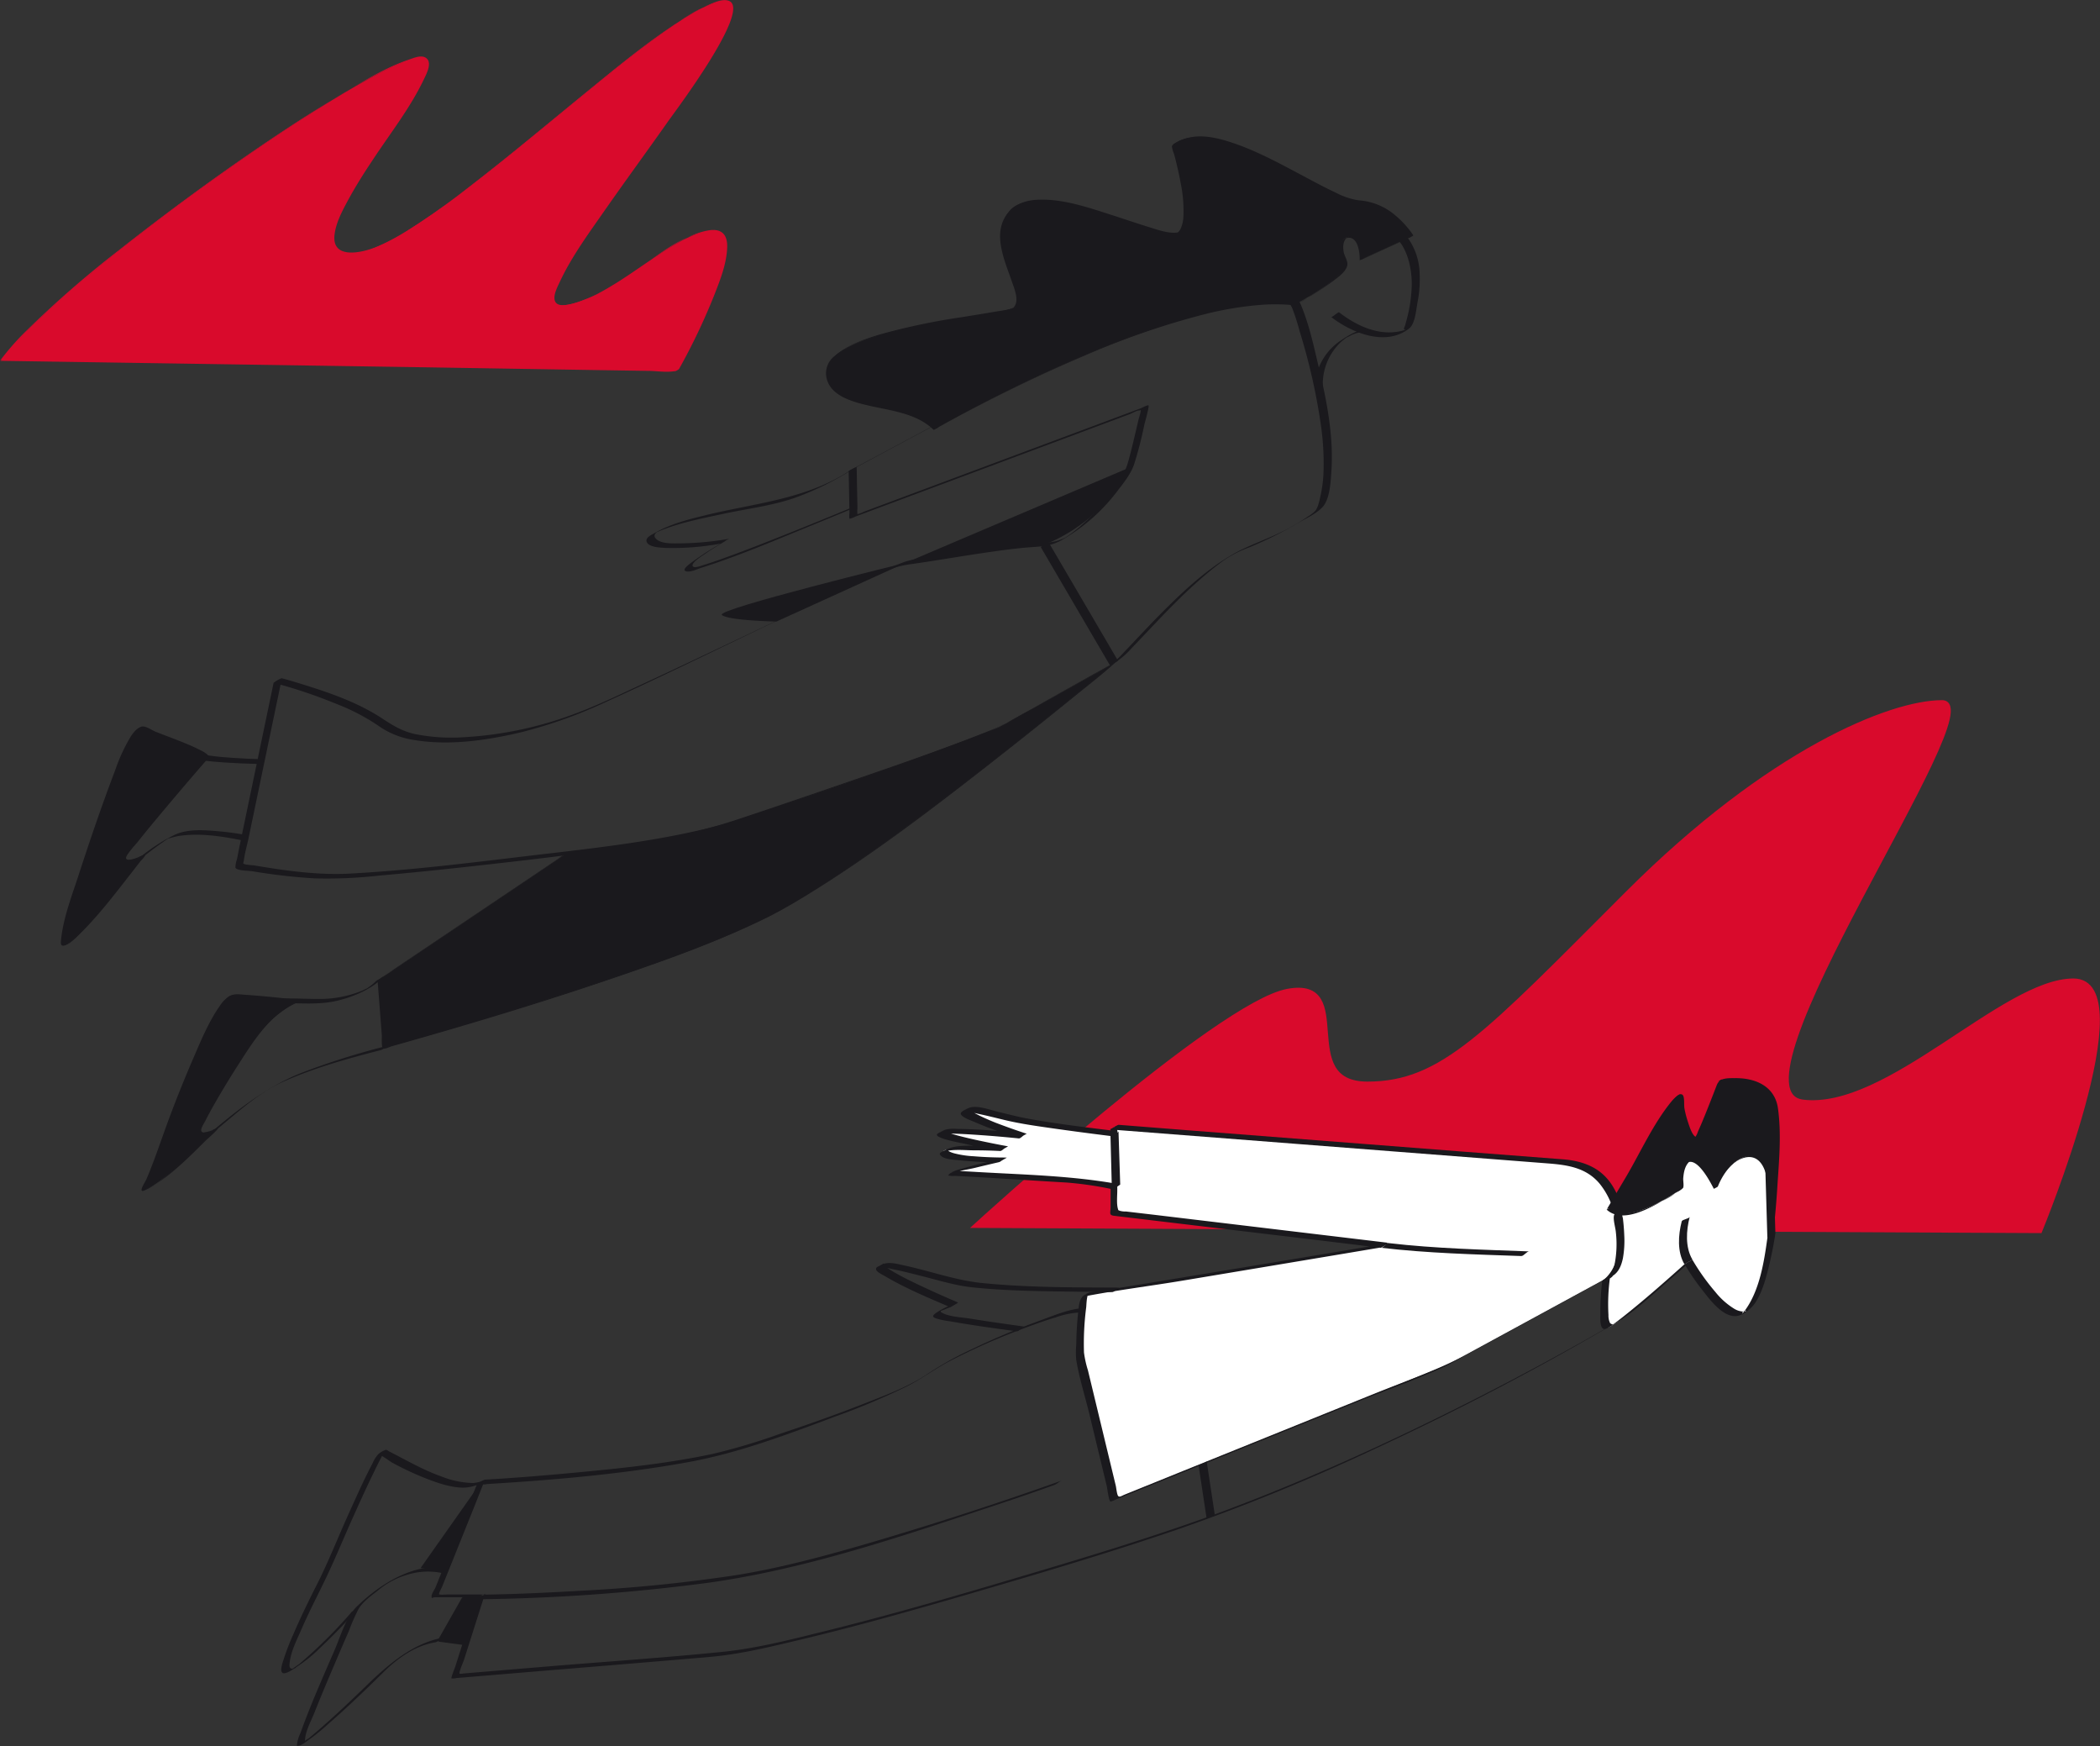 <svg id="Livello_1" data-name="Livello 1" xmlns="http://www.w3.org/2000/svg" width="631.31" height="524.74" viewBox="0 0 631.31 524.74">
  <rect x="0" y="0" width="631.31" height="524.74" fill="#333333" stroke="none"/>
  <defs>
    <style>
      .cls-1, .cls-4 {
        fill: #d90a2c;
      }

      .cls-1 {
        stroke: #d90a2c;
        stroke-miterlimit: 10;
        stroke-width: 1.39px;
      }

      .cls-2 {
        fill: #fff;
      }

      .cls-3 {
        fill: #1a191d;
      }
    </style>
  </defs>
  <title>finanziamenti-eu-bg</title>
  <path class="cls-1" d="M344.15,554.15L664,555.7s31-75.13,10.07-75.13-55.77,39.5-81.33,36.41,57.32-120.06,41.83-120.06-51.9,14.72-94.5,57.32-55.77,57.32-78.23,57.32-3.1-31.76-24-27.88S344.15,554.15,344.15,554.15Z" transform="translate(-50.75 -185.8)"/>
  <g>
    <path class="cls-2" d="M537.85,554.24s-0.76-17.94-16.77-19.18L385.62,524.55v25.83L467,560.1s-88.1,14.76-89.77,14.76-1.85,18.5-1.85,18.5l10.4,43,100.41-40.54,47.4-25.78S540.9,564.72,537.85,554.24Z" transform="translate(-50.75 -185.8)"/>
    <path class="cls-3" d="M539.06,553.55a23.93,23.93,0,0,0-3.59-11.41c-3.46-5.49-8.84-7.45-15-7.93L491.73,532l-83.91-6.51L387,523.85a10.15,10.15,0,0,0-2.38,1.39v23.33c0,1.75-.6,2.43,1.08,2.63l7.11,0.85,56.66,6.77,16.41,2,2.4-1.39q-36.61,6.13-73.23,12.15c-4.78.78-9.57,1.57-14.36,2.3a15.17,15.17,0,0,0-2.35.34c-2.41.79-3,2.11-3.29,4.43A102.56,102.56,0,0,0,374.3,590a23.59,23.59,0,0,0,0,4.53c0.92,5.53,2.67,11,4,16.49l5.19,21.49c0.14,0.58.55,4.28,1.1,4.57a4.06,4.06,0,0,0,1.32-.5L416,624.41l43.94-17.74c8.27-3.34,16.79-6.33,24.9-10.05,2.56-1.17,5-2.69,7.47-4l20.39-11.09,17.17-9.34c2.66-1.44,5.35-2.64,7.19-5.14,2.91-4,3.26-8.82,2-13.47,0.06,0.21-2.47,1.14-2.41,1.39,1.47,5.47.59,12.2-4.25,15.83l2.36-1.37-43,23.38c-8.76,4.76-18.48,8.08-27.83,11.85l-57.36,23.16L388.83,635c-0.73.3-1.48,0.87-1.9,0.44s-0.59-2.45-.75-3.12l-1.38-5.72-7-29a31.08,31.08,0,0,1-1.18-5.33,85,85,0,0,1,.67-13.58c0.09-.82.1-3.87,0.95-4.39L376,575.57c10.21-2,20.67-3.27,30.94-5q24-4,47.9-8l11-1.85c0.72-.12,1.72-1.47,2.41-1.39l-42.39-5.07-28-3.35-8.55-1a6.42,6.42,0,0,1-2-.24c-0.46-.3-0.3.09-0.5-0.62-0.43-1.55-.18-3.86-0.18-5.46V523.85c0,0.46-1.43.93-2.23,1.39l56,4.34,75.51,5.86c5.93,0.46,11.61,1.2,15.71,6.08a23.07,23.07,0,0,1,5.06,13.42C536.62,554.53,539.08,554,539.06,553.55Z" transform="translate(-50.75 -185.8)"/>
  </g>
  <g>
    <path class="cls-4" d="M51.35,293.89L254.29,297s23.24-41.83,10.84-41.83-31.76,22.46-46.47,22.46,66.61-91.4,49.57-91.4-89.85,75.91-112.31,75.91,34.86-58.87,20.91-58.87S69.17,269.11,51.35,293.89Z" transform="translate(-50.75 -185.8)"/>
    <path class="cls-4" d="M50.75,294.24L71,294.55l48.54,0.74L178,296.18,228.71,297l16.72,0.26c2.5,0,5.41.5,7.9,0.12a2.28,2.28,0,0,1,.36,0,3.54,3.54,0,0,0,1.2-.69,188.79,188.79,0,0,0,10.59-22.22c1.77-4.5,3.72-9.43,3.88-14.33,0.13-4-1.81-5.78-5.78-5.07-5,.9-9.78,4-14,6.75-7.57,4.87-14.78,11-23.32,14.11-1.64.6-7.71,3.1-8.69,0.28-0.58-1.68.75-4.13,1.42-5.59,3.52-7.58,8.63-14.52,13.39-21.35,6.38-9.15,13-18.16,19.41-27.27,2.06-2.92,24.89-33.19,18.14-35.92-2-.83-5.05.68-6.85,1.52a70.71,70.71,0,0,0-8.51,4.89c-9.77,6.36-18.8,13.86-27.82,21.22-10.78,8.8-21.45,17.75-32.43,26.3-9.4,7.31-19.3,15.46-30.41,20-4.21,1.73-13.4,3.91-12.6-3.56,0.38-3.56,2.21-7,3.87-10.11,2.35-4.38,5-8.56,7.78-12.71,5.16-7.83,11.17-15.46,15.22-24,0.69-1.44,2.38-4.57,1-6.1s-4-.31-5.4.15c-7.3,2.46-14.11,6.73-20.69,10.65-10.94,6.52-21.56,13.61-32,20.9Q103.44,247.62,86.48,261a313.62,313.62,0,0,0-27.82,24.22,77.38,77.38,0,0,0-7.91,9c0.25-.34,1-0.35,1.2-0.69,5.61-7.74,13.12-14.24,20.3-20.47,10.29-8.93,21-17.33,32-25.46C115.58,239.18,127.15,231,139,223.3c9.61-6.29,19.41-12.73,29.92-17.42,2.36-1.05,10.61-4.85,9.4.94-0.66,3.16-2.65,6.17-4.3,8.88-2.44,4-5.1,7.93-7.73,11.83-5.32,7.91-11.34,15.94-14.87,24.86-0.9,2.27-2.14,5.53-.91,7.91s4.38,2.36,6.62,2c7.43-1.09,14.64-6.13,20.76-10.19,10.54-7,20.43-15,30.24-22.93,10.39-8.44,20.63-17.07,31.15-25.35,4.44-3.49,8.92-6.93,13.57-10.15,3.64-2.52,7.44-5.16,11.69-6.55,1.39-.46,3.94-1.27,5,0.18s0.12,3.74-.38,5.12c-2.64,7.26-7.47,13.91-11.76,20.26C245.81,230,232.7,246.25,221.82,264a60,60,0,0,0-4.61,8.58c-0.49,1.2-1.56,3.54-.64,4.79a2,2,0,0,0,1.74.63c3.3,0.11,6.77-1.27,9.7-2.63a109,109,0,0,0,15.08-9.1c6-4.12,13-10.14,20.6-10.7,3.92-.29,4.72,2.84,4.41,6.18-0.45,5-2.39,9.89-4.25,14.48-2,5-4.3,9.82-6.72,14.6-1.11,2.2-2.24,4.38-3.44,6.54l1.2-.69-20.22-.31-48.54-.74-58.45-.89-50.75-.77-16.72-.26c-2.5,0-5.41-.5-7.9-0.12a2.28,2.28,0,0,1-.36,0C51.55,293.54,51.14,294.25,50.75,294.24Z" transform="translate(-50.75 -185.8)"/>
  </g>
  <g>
    <path class="cls-3" d="M460,263.76l15-6.86s-6.86-10.55-16.09-10.55-43-26.91-55.4-17.15c0,0,8.18,26.91-.26,26.91s-41.15-16.62-49.07-6.86,7.65,26.64.79,29.28-55.4,6.07-55.4,18.73,23.48,8.44,32.45,17.41c0,0,72.28-41.68,108.16-37.46,0,0,16.62-8.71,14.77-12.4s-1.58-7.91,1.85-7.91S460,263.76,460,263.76Z" transform="translate(-50.75 -185.8)"/>
    <path class="cls-3" d="M459.45,264.11l15-6.86c0.12-.06,1.2-0.7,1.2-0.69a28.76,28.76,0,0,0-5.2-5.83A18.88,18.88,0,0,0,459.15,246a21.82,21.82,0,0,1-6.89-2.33c-3.36-1.56-6.62-3.33-9.89-5.07-7.26-3.86-14.6-7.89-22.49-10.33-5.29-1.63-10.92-2.49-15.83.57a1.83,1.83,0,0,0-1,.9,8.12,8.12,0,0,0,.65,2.33c0.78,2.91,1.46,5.85,2,8.82a40.35,40.35,0,0,1,.81,10,9.72,9.72,0,0,1-.84,3.66,4.18,4.18,0,0,1-.78,1.11c-0.5.49,0.59-.09-0.12,0a5.37,5.37,0,0,1-1.07.09c-2.58,0-5.27-1-7.7-1.75-3.69-1.13-7.35-2.4-11-3.57-7.31-2.34-15.49-5.21-23.28-4.53-6.45.56-10.76,5.21-10.29,11.88,0.32,4.43,2.12,8.58,3.55,12.73,0.76,2.21,2.56,6.36,0,8.1l1.12-.65c-1.79,1-4.19,1.16-6.17,1.51-3.35.59-6.72,1.11-10.08,1.66a197.9,197.9,0,0,0-24.17,5.07c-4.81,1.42-10.2,3.24-14.06,6.63a6.51,6.51,0,0,0-2.48,6.11c0.53,3.47,3.28,5.53,6.32,6.81,8.35,3.5,19.16,2.65,26,9.26a4.8,4.8,0,0,0,.61-0.34l0.77-.43,2.85-1.58q4.93-2.71,9.93-5.28c10.19-5.27,20.55-10.2,31.11-14.67a237.5,237.5,0,0,1,36.32-12.51A101.29,101.29,0,0,1,430,277.41a56.16,56.16,0,0,1,7.52-.05c1.57,0.1,2.08.27,3.38-.44a82.27,82.27,0,0,0,10.69-6.72c1.41-1.09,3.93-2.82,4.2-4.77,0.18-1.28-.88-2.64-1.1-3.92-0.29-1.69-.19-3.53,1.32-4.59l-1.2.69c4-1.81,4.78,3.75,4.69,6.49,0-.24,1.2-0.44,1.2-0.69,0.11-3.44-1.27-8.82-5.6-6-2.47,1.63-1.84,4.66-.92,7.07,0.8,2.1-.3,3.32-1.89,4.79a45.06,45.06,0,0,1-7.15,5.15c-1.15.71-2.63,1.95-4,2.31a10.09,10.09,0,0,1-2.84-.11,72.29,72.29,0,0,0-17.12,1.4c-13.49,2.5-26.57,7.17-39.24,12.35-11.4,4.66-22.56,9.91-33.52,15.52-5.47,2.81-10.92,5.68-16.25,8.75l0.61-.34c-4.21-4.06-10.37-5.26-15.89-6.49-4.75-1.06-11-1.83-14.52-5.58a6.78,6.78,0,0,1,.08-9.71c3.36-3.29,8.64-4.68,13-5.93,10.43-3,21.2-4.4,31.87-6.21,2.65-.45,5.69-0.68,8.08-2,3.41-1.9,1.76-5.81.71-8.81-1.85-5.29-4.68-11.34-3.09-17,0.59-2.12,1.9-4.43,4-5.25a17.09,17.09,0,0,1,7-.72c11.65,0.71,22.51,6,33.64,9,2.68,0.72,5.45,1.56,7.85-.22,3.08-2.28,2.28-7.86,1.91-11.12a89.77,89.77,0,0,0-2.8-13.65c-0.35-1.27-.87-1.64.49-2.27a13.37,13.37,0,0,1,6.58-.79c5.57,0.47,11,2.71,16,5,5.61,2.56,11,5.53,16.48,8.41,4,2.08,8.17,4.66,12.59,5.6,2.61,0.55,5.06.45,7.56,1.64a24.52,24.52,0,0,1,7.31,5.64,27.24,27.24,0,0,1,2.78,3.47l1.2-.69-15,6.86C460.23,263.6,459.86,263.92,459.45,264.11Z" transform="translate(-50.75 -185.8)"/>
  </g>
  <path class="cls-3" d="M467.81,255.48c5.64,2.52,7.37,10.29,7.35,15.75a43.64,43.64,0,0,1-1.6,10.9q-0.22.84-.47,1.68-1,1.88,1.65.47a2.32,2.32,0,0,1-.65.31,11.76,11.76,0,0,1-2.14.69c-6.74,1.58-13.38-1.57-18.61-5.6-0.29-.23-2.14,1.59-2.41,1.39,6.14,4.74,16.35,9,23.44,3.46,1.79-1.4,2.08-5.48,2.49-7.69a36.53,36.53,0,0,0,.66-9A19.11,19.11,0,0,0,474,257.34a10.49,10.49,0,0,0-3.74-3.24c-0.51-.23-1.93,1.6-2.41,1.39h0Z" transform="translate(-50.75 -185.8)"/>
  <path class="cls-3" d="M435.63,273.69c1.24,1.52,2.86,3,3.63,4.81a66.11,66.11,0,0,1,2.21,6.91A183.47,183.47,0,0,1,447.76,313a80.14,80.14,0,0,1,.86,15,38.85,38.85,0,0,1-.82,6.46c-0.32,1.44-.7,3.7-1.66,4.88A10.53,10.53,0,0,1,444,341a62.91,62.91,0,0,1-7.66,4.5c-4.92,2.47-10.19,4.15-15,6.9-8.62,5-15.86,12-22.77,19-3.26,3.34-6.43,6.77-9.66,10.14-1,1.06-2,2.14-3.1,3.12-0.09.08-1,.88-1,0.87s3-1.69,1.14-.66c-6.43,3.51-12.82,7.12-19.21,10.69-5.57,3.11-11.06,6.61-16.8,9.39-0.12.06,0,0-.42,0.16s-1.21.45-1.81,0.68l-7.39,2.76q-12.45,4.63-24.94,9.12c-17.3,6.21-34.78,13-52.69,17.26s-36.26,6.09-54.37,8.25c-17.4,2.08-34.9,4.23-52.4,5.17-9.57.51-19.23-.85-28.64-2.44-0.47-.08-3.09-0.18-3.39-0.6a2.78,2.78,0,0,1,.17-0.85c0.24-2.17.91-4.38,1.36-6.52l9.35-44.83,0.72-3.47-2.41,1.39a149.66,149.66,0,0,1,18.58,6.23,63.5,63.5,0,0,1,12.73,6.58,24.76,24.76,0,0,0,10.5,4.3c10.54,1.83,21.77.25,32.09-2.16a141.89,141.89,0,0,0,26.24-9.36c28.07-12.71,55.45-27,83.76-39.18a28.2,28.2,0,0,1,7.93-2.13c8-1.14,16-2.57,24.06-3.7,3.89-.55,7.8-1.08,11.72-1.35,3.33-.23,6.06-0.41,9.08-2.05A55.85,55.85,0,0,0,386.95,333c1.79-2.31,3.74-4.8,4.72-7.59a114.17,114.17,0,0,0,3.1-12c0.12-.5,1.57-5.59,1.24-5.77s-2,.76-2.35.88l-31.38,11.72-39.82,14.87-12,4.48a7.94,7.94,0,0,1-1.94.73,5.55,5.55,0,0,1,0-1.61l-0.1-5.26-0.14-7.37-2.36,1.37,41.79-22.4,6-3.19c0.74-.39,1.74-1,2.32-1.35l-41.79,22.4-6,3.19c-0.28.15-2.37,1.11-2.36,1.37l0.15,7.87,0.09,4.6a6.12,6.12,0,0,0,0,1.78,8.26,8.26,0,0,0,1.94-.73l4.57-1.71L348,326.09l36.91-13.78,5.51-2.06c0.65-.24,2.21-1.18,2.92-1.09a1.61,1.61,0,0,1,.32-0.1c0.2,0.18-.56,2.48-0.63,2.82-1,4.19-1.92,8.39-3.08,12.53-1.86,6.67-6.84,12.25-11.67,17a51.81,51.81,0,0,1-5,4.37c-0.45.35-.91,0.69-1.38,1l-0.88.59q0.85-.45.27-0.15a14.37,14.37,0,0,1-3.26,1.26c-2.94.69-6.25,0.45-9.26,0.78-8.57.95-17.08,2.4-25.6,3.75-3.51.56-7.51,0.54-10.85,1.79-11.25,4.23-22.08,10-32.93,15.1-15.46,7.32-30.88,14.72-46.4,21.91-6.24,2.89-12.49,5.9-18.94,8.32a112.5,112.5,0,0,1-33.84,7.23,55.71,55.71,0,0,1-14.69-.94c-3.79-.84-6.57-2.51-9.75-4.61-7.53-5-16.45-8-25-10.63-1.78-.55-3.56-1.08-5.36-1.55a9.3,9.3,0,0,0-2.41,1.39l-8,38.34-2.25,10.8L122,444a8.29,8.29,0,0,0-.47,2.25c0.09,0.64-.25.2,0.2,0.56,0.88,0.7,3.75.66,4.83,0.83a176,176,0,0,0,18.84,2.15,139.83,139.83,0,0,0,19.35-.84c9.57-.83,19.14-1.83,28.69-2.89,20-2.23,40.15-4.52,60-8.26,17-3.21,33.47-9.47,49.75-15.21,14.59-5.15,29.29-10.21,43.66-15.95,3.41-1.36,6.6-3.56,9.8-5.35q11.44-6.39,22.9-12.77c2-1.14,4.11-2.24,6.13-3.41a23.91,23.91,0,0,0,5.24-4.48c7.08-7.37,13.93-15,21.7-21.63,2-1.74,4.13-3.42,6.33-5a34.36,34.36,0,0,1,7.3-3.67,114.8,114.8,0,0,0,14.9-7.44c2.28-1.34,5.52-2.79,7.3-4.82,2.11-2.42,2.35-7.6,2.55-10.64,0.69-10.28-1.3-20.76-3.67-30.72-1.54-6.48-3-13.49-5.65-19.65-0.77-1.8-2.4-3.28-3.63-4.81-0.1-.13-2.33,1.49-2.41,1.39h0Z" transform="translate(-50.75 -185.8)"/>
  <path class="cls-3" d="M305.88,327.47c-13,8.41-28.4,9.59-43.06,13.18-5.28,1.29-10.58,2.63-15.31,5.38-0.8.46-2.65,1.26-2.4,2.44,0.39,1.87,4.42,1.92,5.75,2a78.18,78.18,0,0,0,16.72-1.33l1.52-.89A88.36,88.36,0,0,0,258.44,355c-0.72.56-3.16,2.33-1.09,2.56,1.19,0.13,2.79-.62,3.9-1,11.69-3.7,23.06-8.6,34.4-13.22q5.21-2.13,10.4-4.29c0.85-.35,1.56-1,2.41-1.39q-11.79,4.92-23.67,9.62c-5.49,2.18-11,4.33-16.56,6.32-2,.7-3.93,1.4-5.93,2-0.59.17-2.6,1-3.19,0.48-1-.91,2.74-3.24,3.34-3.65,1.29-.9,2.61-1.74,3.95-2.56l1.84-1.12c0.24-.14.76-0.44,0.23-0.14a6.46,6.46,0,0,1,1.52-.89,90.49,90.49,0,0,1-14.82,1.38c-2,0-5.7.24-7.21-1.39a1.12,1.12,0,0,1-.36-1.29,3,3,0,0,1,.57-0.67c0.19-.27,1.34-0.85-0.15,0s0.13,0,.5-0.15c6.19-2.65,13.07-3.94,19.62-5.36,7.07-1.53,14.51-2.4,21.36-4.75a86.7,86.7,0,0,0,18.7-9.38c-0.56.36-1.62,0.88-2.32,1.33h0Z" transform="translate(-50.75 -185.8)"/>
  <path class="cls-3" d="M390.4,326.28L322.87,355l30.08-4.45,11.87-1.09A49.55,49.55,0,0,0,390.4,326.28Z" transform="translate(-50.75 -185.8)"/>
  <path class="cls-3" d="M322.87,355S266,368.88,267.74,370.6s16.43,2,16.43,2Z" transform="translate(-50.75 -185.8)"/>
  <g>
    <path class="cls-3" d="M385.66,385.11s-70.17,59.09-103.41,76-115.81,39.57-115.81,39.57l-1.58-20.58,56.39-37.92s30.13-3.59,40.95-6.66,74-25.13,74-25.13l14.87-6Z" transform="translate(-50.75 -185.8)"/>
    <path class="cls-3" d="M385.05,385.45q-23,19.36-46.93,37.59c-12.3,9.41-24.77,18.66-37.72,27.18a176.87,176.87,0,0,1-19.17,11.31c-6.06,3-12.31,5.56-18.6,8-27.23,10.66-55.33,19.19-83.41,27.29q-5.22,1.51-10.46,3a5.56,5.56,0,0,1-1.7.47c-0.35-.2-0.26-3-0.3-3.39-0.42-5.4-1.22-10.92-1.26-16.34,0-1-.13-0.65.53-1.23a28.6,28.6,0,0,1,3.12-2.1l51.29-34.49,1.38-.93-1.18.68c5.38-.64,10.76-1.37,16.13-2.14,8.16-1.17,16.5-2.24,24.46-4.43,12-3.3,23.74-7.76,35.5-11.79q18.39-6.3,36.74-12.71c3-1,5.92-2.27,8.87-3.46a87.89,87.89,0,0,0,10.12-4.38l32.67-18.2,1-.61L366.06,396c-5.72,3.19-11.44,6.83-17.33,9.2-14.11,5.68-28.44,10.56-42.82,15.51-10.63,3.66-21.26,7.31-31.93,10.85a162.93,162.93,0,0,1-24.44,6.31c-6.26,1.06-12.54,2-18.83,2.8q-3.33.44-6.67,0.86a11.85,11.85,0,0,0-2.21.28,15.53,15.53,0,0,0-3.15,2l-8.43,5.67-45,30.25-1,.66h0L165,490l0.54,7c0,0.54-.13,3.53.3,3.89s2.13-.49,2.59-0.62q4-1.12,8-2.27c21-6,42-12.44,62.64-19.58,18.6-6.41,37.18-13.2,54-23.48,19.69-12,38.12-26.18,56.27-40.37q12-9.39,23.83-19c4.16-3.39,8.47-6.69,12.46-10.28,0.2-.18.4-0.34,0.6-0.51C385.91,385.05,385.4,385.16,385.05,385.45Z" transform="translate(-50.75 -185.8)"/>
  </g>
  <g>
    <path class="cls-3" d="M560,548.25s-3.25-3.37-7.48-13.3" transform="translate(-50.75 -185.8)"/>
    <path class="cls-3" d="M560.61,547.9c-3.42-3.61-5.55-8.83-7.48-13.3,0,0-1.23.64-1.2,0.69,1.93,4.48,4.06,9.7,7.48,13.3,0.08,0.09,1.14-.77,1.2-0.69h0Z" transform="translate(-50.75 -185.8)"/>
  </g>
  <g>
    <path class="cls-2" d="M583.29,557s-3.33,23.7-9.56,23.7-15.38-15.59-15.38-15.59-21.83,19.54-24.11,19.54-0.62-14.55-.62-14.55,6.38,0.16,3.5-19.77L550,534.73l16.63-5.82,15.8-.42Z" transform="translate(-50.75 -185.8)"/>
    <path class="cls-3" d="M582.09,557.67c-1,7.36-2.38,16.25-7,22.28-1.1,1.44-.48-0.66.81-0.17a7.7,7.7,0,0,0-1,.2,5.72,5.72,0,0,1-2.87-.89,22,22,0,0,1-5.6-5,66.12,66.12,0,0,1-6.91-9.69s-2.23,1.23-2.41,1.39c-6.11,5.47-12.27,10.91-18.72,16-0.81.63-1.62,1.26-2.46,1.86-0.39.28-.82,0.54-1.2,0.84q-1.09.7,1.36-.76a3,3,0,0,1-.38.17,2.5,2.5,0,0,1-.92-0.43,5.16,5.16,0,0,1-.5-2.44,59.53,59.53,0,0,1,.5-11.61l-2.41,1.39c1.09,0,2.41-1.06,3.24-1.6,1.81-1.17,2.54-3.11,3-5.17a29.9,29.9,0,0,0,.42-7c-0.06-1.7-.21-3.4-0.41-5.1a4.91,4.91,0,0,1-.1-2.52,16,16,0,0,1,2.38-2.87l4-4.87,6.3-7.59-2.41,1.39,12.8-4.48a25.53,25.53,0,0,1,3.91-1.34,43.32,43.32,0,0,1,5.86-.15l8.08-.21c1.4,0,1.56-.43,1.79.74a35.93,35.93,0,0,1,.17,5.67l0.26,8.79,0.39,13.25c0-.42,2.42-0.93,2.41-1.39l-0.67-23.06a26.28,26.28,0,0,0-.14-4.72c-0.2-.88.07-0.7-1.06-0.67l-13.14.35c-2.68.07-5.08,1.26-7.61,2.14-3.5,1.22-7.25,2.2-10.63,3.72-2.48,1.12-3.69,2.93-5.4,5L537,549.66a5.68,5.68,0,0,0-1,1.26c-0.42,1.3.41,3.8,0.52,5.25a31.72,31.72,0,0,1-.42,9.8,10.94,10.94,0,0,1-2,4c-0.92,1.3,2.6-1.18,1.08-.64a1,1,0,0,1-.34,0,9.05,9.05,0,0,0-2.41,1.39,76.7,76.7,0,0,0-.58,9.89c0,1-.2,3.93.86,4.53,0.63,0.35,1.44-.33,2-0.63,6.69-3.77,12.45-9.28,18.21-14.29q3.35-2.91,6.67-5.87l-2.41,1.39a70.54,70.54,0,0,0,5.35,7.8c2.17,2.76,6,8,10,7.8,2.23-.09,4.8-2.31,5.94-4.07,2.28-3.54,3.36-8,4.31-12,0.7-3,1.29-6,1.72-9C584.42,556.83,582.17,557.09,582.09,557.67Z" transform="translate(-50.75 -185.8)"/>
  </g>
  <g>
    <path class="cls-3" d="M534.44,548.87s9.35-15.8,11.64-20,10.19-18.09,10.19-13.1,3.12,13.1,4.37,11.85,7.28-17.25,7.28-17.25,15.38-3.12,16.84,8.73S583.29,557,583.29,557s2.08-23.91-5.4-23.91-11.23,9.56-11.23,9.56-4.78-9.35-7.9-7.9-2.49,8.32-2.49,8.32S540.26,554.69,534.44,548.87Z" transform="translate(-50.75 -185.8)"/>
    <path class="cls-3" d="M535,548.52c5.41-9.13,10.45-18.52,16-27.53,0.8-1.28,1.61-2.55,2.49-3.77,0.39-.54.79-1.09,1.23-1.59,0.14-.15.32-0.31,0.44-0.48,0.65-.9.06,0.36-0.16,0,0.08,0.15.46,0,.49,0.35s0.07,0.85.1,1.28a26.42,26.42,0,0,0,1.2,6.24c0.43,1.37,1.42,5.46,3.31,5,1.19-.3,1.69-1.64,2.15-2.6,2.34-5,4.25-10.15,6.18-15.28l-1.2.69c5.77-1.14,13.79-.22,16.19,6,1.69,4.39,1.12,10.1,1,14.71-0.13,5.51-.48,11-0.94,16.52-0.26,3.11-.54,6.21-0.88,9.31l1.2-.69a81.78,81.78,0,0,0,.25-8.69c-0.09-4.2-.12-9.57-2.51-13.22-2.18-3.33-6.13-1.75-8.91,0a17.4,17.4,0,0,0-6.66,8.28l1.2-.69c-1.23-2.39-4.06-8.25-7.3-8.05-3.44.21-4.3,4.78-4.35,7.39,0,1.31.23,1.42-.57,2.2-1.8,1.74-4.69,2.95-6.92,4-3.76,1.73-9.54,4-13.1.73-0.11-.1-1.11.78-1.2,0.69,4.9,4.53,13.62-.76,18.23-3.45,1-.58,2-1.17,2.93-1.8a6.75,6.75,0,0,0,1.82-1.23c0.33-.63,0-2.17.06-2.92,0.15-1.89.54-4,2.1-5.21l-0.9.53c3.07-1.74,6.95,5.84,8,7.85,0,0,1.16-.57,1.2-0.69,1.22-3.07,3.59-6.8,6.68-8.19,4-1.81,6.49.24,7.66,4,1.89,6,1.62,13,1.09,19.25,0-.26,1.17-0.42,1.2-0.69,0.55-4.91,1-9.85,1.29-14.78,0.51-7.56,1.21-15.51.16-23.06-0.94-6.74-6.86-9.21-13-9.1-2.13,0-4.56-.13-5.4,2.09-1.15,3-2.33,6-3.56,9.05-0.67,1.63-1.34,3.27-2.08,4.87a6,6,0,0,1-1.4,2.41l1.2-.69c-1.41.24-2.52-3.68-2.81-4.54a29.17,29.17,0,0,1-1.06-4.07c-0.18-1,.05-3-0.39-3.85-0.73-1.43-3,1.09-3.57,1.8-5.41,6.63-9.15,15-13.46,22.35q-3,5.06-6,10.11C534,548.87,534.83,548.87,535,548.52Z" transform="translate(-50.75 -185.8)"/>
  </g>
  <path class="cls-3" d="M556.31,552.89c-1.05,4.1-1.39,9.14.83,12.89,0,0,2.41-1.38,2.41-1.39-2.23-3.75-1.89-8.79-.83-12.89-0.16.61-2.24,0.75-2.41,1.39h0Z" transform="translate(-50.75 -185.8)"/>
  <path class="cls-3" d="M510.49,561.9c-14-.53-28.23-0.86-42.2-2.49-0.75-.09-1.68,1.47-2.41,1.39,14,1.64,28.16,2,42.2,2.49,0.79,0,1.63-1.42,2.41-1.39h0Z" transform="translate(-50.75 -185.8)"/>
  <path class="cls-3" d="M533.37,585.11l-1,.56-3.35,1.92q-7.1,4-14.3,7.91-22.52,12.18-45.7,23.08c-18.84,8.84-38,17-57.63,24-21,7.42-42.41,13.68-63.74,20-16.54,4.87-33.15,9.56-49.89,13.69-9.84,2.43-19.87,5-30,6-17.59,1.77-35.26,2.95-52.87,4.41l-24.83,2.07a3.47,3.47,0,0,1-1.15.07c-0.28-.37,1.18-3.7,1.32-4.14l5.14-16.17,1.1-3.45-2.41,1.39a574.41,574.41,0,0,0,69.43-4.94c27.87-3.87,55-12.86,81.58-21.68,7.55-2.5,15.09-5,22.59-7.72,0.86-.31,1.55-1.09,2.41-1.39q-28.67,10.21-57.92,18.8c-13.29,3.88-26.7,7.53-40.38,9.72a470.37,470.37,0,0,1-46.92,4.67c-9.45.55-18.92,1-28.39,1.14a7.72,7.72,0,0,0-2.41,1.39l-3.86,12.14-2.61,8.21c-0.1.31-1.31,3.23-1.09,3.45a5.56,5.56,0,0,0,1.59-.13l4.13-.34,13.66-1.14c19.43-1.62,38.87-3.17,58.29-4.86,8.8-.76,17.51-2.87,26.09-4.91,16.62-3.94,33.08-8.55,49.47-13.31,21.69-6.31,43.43-12.71,64.8-20a608.51,608.51,0,0,0,59.17-24.14c23.78-11,47.16-23.1,69.82-36.31l1.51-.88c0.39-.23.39-0.23,0,0-0.58.31-1.14,0.65-1.7,1h0Z" transform="translate(-50.75 -185.8)"/>
  <path class="cls-3" d="M196.62,665H185.48c-0.38,0-2.6.2-2.73-.07s0.8-2,.93-2.3l9.8-24.4,3-7.57L194.12,632c21.38-1.25,43-3,64.09-6.87,15-2.78,29.61-8.36,43.87-13.69a208.84,208.84,0,0,0,21.33-9c4.28-2.16,8.08-5,12.29-7.28a198.09,198.09,0,0,1,22.49-10c3.28-1.25,6.58-2.43,9.94-3.44a25.78,25.78,0,0,1,6.73-1.44c0.82,0,1.61-1.37,2.41-1.39-4.84.09-10,2.41-14.45,4-6.81,2.5-13.52,5.32-20.06,8.47a97.62,97.62,0,0,0-12.81,7.12c-5.71,3.91-12.42,6.41-18.83,8.93-8.49,3.35-17.1,6.38-25.75,9.27a189.83,189.83,0,0,1-20.23,6.05c-13.41,2.88-27.16,4.3-40.79,5.59-9.25.88-18.53,1.64-27.81,2.18a7.31,7.31,0,0,0-2.41,1.39l-7.64,19-4.77,11.88c-0.29.73-1.29,2.07-1.23,2.87s0.16,0.19,1.17.19h12.57c0.81,0,1.62-1,2.41-1h0Z" transform="translate(-50.75 -185.8)"/>
  <path class="cls-3" d="M411.1,626.38l2.41,15.93c0-.31,2.46-1,2.41-1.39L413.51,625c0,0.31-2.46,1-2.41,1.39h0Z" transform="translate(-50.75 -185.8)"/>
  <polygon class="cls-3" points="133.9 472.11 126.45 471.24 144.57 445.55 133.9 472.11"/>
  <g>
    <path class="cls-3" d="M190.18,665.7l7.09,0a3.26,3.26,0,0,0-2.64,2.2l-3.8,11.94-8-1.07Z" transform="translate(-50.75 -185.8)"/>
    <path class="cls-3" d="M189.58,666.05l7.09,0,1.2-.69c-2.45.35-3.69,2.41-4.37,4.54l-3.28,10.3,1.2-.69-6.31-.84a6.12,6.12,0,0,1-1.73-.25,7.82,7.82,0,0,1,.92-1.63l6.46-11.38c-0.19.34-1,.34-1.2,0.69l-6.46,11.38c-0.91,1.61-1.33,1.59.61,1.85l6.51,0.87a4.09,4.09,0,0,0,1.2-.69l2-6.26c0.7-2.2,1.18-6,3.17-7.42l-1.18.68a3.82,3.82,0,0,1,1.26-.45c0.41-.06.81-0.69,1.2-0.69l-7.09,0C190.38,665.36,190,666,189.58,666.05Z" transform="translate(-50.75 -185.8)"/>
  </g>
  <path class="cls-3" d="M184,678c-9.13,1.53-16.84,8.32-23.19,14.49-4.75,4.62-9.58,9.16-14.58,13.5-0.86.74-1.72,1.47-2.59,2.19a13,13,0,0,0-2.46,1.87s1.48-1.11,1.38-.84h-0.11a0.15,0.15,0,0,1-.07-0.1,4.24,4.24,0,0,0,.1-0.75c0.23-2.6,1.91-5.56,2.86-8,1.65-4.15,3.37-8.26,5.12-12.37s3.41-8,5.14-11.94a62.67,62.67,0,0,1,2.93-6.68c1.27-2.16,3.82-4,5.75-5.5a24,24,0,0,1,8.51-4.67,20.93,20.93,0,0,1,10.7-.67c0.69,0.14,1.74-1.53,2.41-1.39-10.13-2.07-20.69,4.54-27.72,11.34-3.55,3.43-4.9,8.76-6.83,13.21-3.56,8.25-7.25,16.5-10.29,25a10.77,10.77,0,0,0-1,3.19c0,0.76-.23.63,0.49,0.56,1-.1,2.43-1.36,3.26-1.92a58.38,58.38,0,0,0,5.31-4.32c5.76-5,11.31-10.29,16.74-15.67,4.37-4.33,9.56-8.11,15.78-9.15,0.86-.14,1.56-1.25,2.41-1.39h0Z" transform="translate(-50.75 -185.8)"/>
  <path class="cls-3" d="M156.21,670.56A143.41,143.41,0,0,1,140.6,686a21.13,21.13,0,0,0-2.39,1.77c0.14-.16,2-0.82,1.34-0.79-0.17,0-.34.22-0.52,0.22a2.34,2.34,0,0,1-.62.12c-0.75-.23-0.67-0.95-0.6-1.64,0.32-3.45,2.17-7,3.53-10.14,2.39-5.52,5.21-10.83,7.78-16.27,2.7-5.73,5.11-11.61,7.71-17.38,2-4.48,4.06-9,6.2-13.39,0.77-1.61,1.55-3.21,2.4-4.78a6.17,6.17,0,0,1,1.37-2.17l-2.37,1.36c0.49-.18,3.71,2.2,4.23,2.48a90.83,90.83,0,0,0,10.21,4.77c3.45,1.35,7.18,2.63,10.92,2.74a11.8,11.8,0,0,0,3.9-.65,13.53,13.53,0,0,1,3.05-.4c0.84-.05,1.59-1.34,2.41-1.39a14.4,14.4,0,0,0-2.78.25,13.87,13.87,0,0,1-3.33.8,27.14,27.14,0,0,1-9.67-2c-5.62-2-10.56-4.93-15.82-7.59a2.06,2.06,0,0,0-.75-0.42,6.89,6.89,0,0,0-2.32,1.34,9.45,9.45,0,0,0-1.71,2.7c-2.54,4.81-4.76,9.81-7,14.76-3.3,7.25-6.21,14.74-9.81,21.84-2.5,4.92-4.91,9.9-7.1,15a69.59,69.59,0,0,0-2.86,7.44c-0.23.77-1.26,3.4-.29,4s3.74-1.51,4.45-1.95a43.68,43.68,0,0,0,6.8-5.55c4.06-3.82,7.94-7.86,11.67-12-0.59.65-1.81,0.73-2.41,1.39h0Z" transform="translate(-50.75 -185.8)"/>
  <path class="cls-3" d="M387.5,572.78c-13.77-.06-27.7,0-41.42-1.37-8-.79-15.73-3.63-23.58-5.31-2.5-.53-4.81-1.29-7.09,0-0.64.37-1.41,0.52-1.28,1.25s2.19,1.71,2.77,2.05c6.19,3.65,13,6.48,19.56,9.28l2.41-1.39A22.27,22.27,0,0,0,332,580.5c-1,.75-1,1.12.2,1.55a24.3,24.3,0,0,0,4.13.85c6.66,1.19,13.37,2.12,20.07,3,0.74,0.1,1.69-1.49,2.41-1.39-5.47-.75-10.94-1.53-16.39-2.41-2.48-.4-5.66-0.49-8-1.52a8.13,8.13,0,0,1-.79-0.43c-0.17-.1.07-0.5,0.07-0.5l0.17-.18q-1.44.74-.69,0.4c1.09-.23,2.17-0.86,3.25-1.19,0.46-.14,2.05-1.54,2.41-1.39q-5.91-2.51-11.72-5.26c-2.59-1.23-5.19-2.48-7.67-3.93-0.28-.16-3.74-2.14-2.89-2.67l-2.37,1.36c1.4-.54,3.53.17,4.92,0.45,3.07,0.61,6.11,1.4,9.14,2.17,4.84,1.23,9.68,2.73,14.66,3.27,10.82,1.16,21.82,1.18,32.7,1.34,3.16,0,6.31.09,9.47,0.1,0.81,0,1.62-1.39,2.41-1.39h0Z" transform="translate(-50.75 -185.8)"/>
  <g>
    <path class="cls-2" d="M385.77,526.51s-23.53-2.92-29.48-4.26S340,518,340.81,519.89s17.39,7.29,17.39,7.29-24.69-2.36-24.69-1S352.59,531,352.59,531s-20.25-1-18.07,1.23,17.73,2.13,17.73,2.13-17.51,4-15.26,4,35.8,2.13,37.37,2.13,11.89,1.91,11.89,1.91Z" transform="translate(-50.75 -185.8)"/>
    <path class="cls-3" d="M387,525.82c-9.22-1.14-18.51-2.21-27.65-3.9-2.91-.54-5.78-1.32-8.66-2-2.33-.55-5.76-1.88-8.19-1.3-0.61.15-2.88,1.15-2.92,1.81-0.06,1.08,3.29,2.2,4,2.51,4.37,1.92,8.92,3.48,13.45,4.95l2.41-1.39c-7-.67-14.07-1.37-21.1-1.42a10.59,10.59,0,0,0-3.38.23c-0.4.14-2.49,1.1-2.56,1.47-0.22,1.21,7.15,2.5,8,2.7,3.64,0.82,7.31,1.56,11,2.23l2.41-1.39c-3.28-.15-6.57-0.23-9.85-0.2s-6.52-.15-9.37,1.49c-0.92.53-1.85,0.71-.91,1.6,1.19,1.12,4.2,1.15,5.73,1.32a103,103,0,0,0,11.66.55l2.41-1.39c-4.46,1-8.95,2-13.36,3.28-1.17.33-3.31,0.85-4.11,1.84-0.39.48-.5,0.07,0,0.31a6.29,6.29,0,0,0,1.85.08c11.18,0.56,22.36,1.37,33.54,2a107.3,107.3,0,0,1,13.7,2,11,11,0,0,0,2.41-1.39L387,525.82c0,0.42-2.42.93-2.41,1.39L385,543.14l2.41-1.39c-14.06-2.59-28.34-2.88-42.59-3.7-1.67-.1-3.35-0.19-5-0.27-0.25,0-1.81-.15-1.79-0.16L335.69,539c2.39-1.27,5.66-1.6,8.26-2.24q3.55-.86,7.1-1.68c0.78-.18,1.64-1.39,2.41-1.39-3.29,0-6.59-.1-9.87-0.38a29.42,29.42,0,0,1-6.14-.93c-0.4-.12-2.54-0.77-1.66-1.45L334,532l0.13-.07-0.6.33c2.82-1.25,6.89-.76,9.89-0.74q4,0,8,.2c0.74,0,1.72-1.52,2.41-1.39q-5.15-.94-10.26-2.07c-2.16-.48-4.33-1-6.44-1.62-0.2-.06-2.83-0.88-2.25-1.28l-2.41,1.39c1.28-.59,3.26-0.28,4.61-0.25,2.79,0.07,5.58.25,8.36,0.44q5.81,0.41,11.6,1c0.66,0.06,1.82-1.58,2.41-1.39Q354.68,525,350,523.2c-0.65-.25-9.06-3.66-7.85-4.49l-2.41,1.39c1.55-.57,3.8.19,5.34,0.51,2.56,0.53,5.1,1.18,7.64,1.79,3.72,0.89,7.48,1.5,11.27,2.05,6.83,1,13.69,1.91,20.54,2.76C385.31,527.3,386.25,525.73,387,525.82Z" transform="translate(-50.75 -185.8)"/>
  </g>
  <path class="cls-3" d="M163.65,480.77a10.12,10.12,0,0,1-.91.84c-0.37.31-.76,0.6-1.15,0.88s-0.58.41-.88,0.59c1.08-.65-0.75.3-0.94,0.39a33.5,33.5,0,0,1-13.5,2.55c-4.61,0-9.52-.41-14.11.19-0.86.11-1.57,1.28-2.41,1.39,7.06-.93,14.29.54,21.34-0.82,5-1,11.37-3.53,15-7.41-0.6.64-1.8,0.74-2.41,1.39h0Z" transform="translate(-50.75 -185.8)"/>
  <path class="cls-3" d="M167.64,500a225.89,225.89,0,0,0-26.09,8.17c-9.21,3.62-17.2,9.48-24.78,15.75-2.94,2.43-5.84,4.93-8.64,7.52,0.66-.61,1.74-0.77,2.41-1.39,2.65-2.46,5.4-4.82,8.18-7.14,5.21-4.34,10.69-9.08,16.91-11.89,9.41-4.25,19.63-7.06,29.61-9.63,0.87-.22,1.55-1.17,2.41-1.39h0Z" transform="translate(-50.75 -185.8)"/>
  <g>
    <path class="cls-3" d="M140.68,486.72s-7.78,3.1-14.21,12.25-17.32,27.45-15.77,27.45a21.25,21.25,0,0,0,4.94-1.28s-17.4,18.21-21.87,18.21c0,0,4.09-9,6-15.18s16-43.21,20.63-43.21S140.68,486.72,140.68,486.72Z" transform="translate(-50.75 -185.8)"/>
    <path class="cls-3" d="M141.28,486.38c-11.77,4.78-18.46,17-24.66,27.35-1.83,3.05-3.65,6.13-5.25,9.31a14.29,14.29,0,0,0-1.23,2.72c-0.22.86-.37,0.82,0.43,1s4-1.57,4.39-1.22a2.31,2.31,0,0,1-.53.6c-1.45,1.7-3.19,3.24-4.79,4.79-2.34,2.29-4.73,4.53-7.2,6.68-2,1.75-4.46,4.31-7,5.18-0.91.31-.94,0.44-0.79-0.34a23.64,23.64,0,0,1,1.78-4.09c1.54-3.63,2.93-7.3,4.17-11A249.91,249.91,0,0,1,114,494.58a54.2,54.2,0,0,1,4.2-7.41,19,19,0,0,0,1.73-2c0.26-.54.71,0.52-0.44,0.22a1.36,1.36,0,0,1,.37-0.07,5.64,5.64,0,0,0,1.78.05c6.16,0.3,12.33,1,18.46,1.71,0.38,0,.84-0.74,1.2-0.69-5.61-.63-11.24-1.24-16.88-1.62-1.64-.11-3.15-0.43-4.6.39a8.63,8.63,0,0,0-2.83,2.72c-3.44,4.83-5.79,10.56-8.14,16q-4,9.24-7.51,18.71c-2.18,5.89-4.1,11.84-6.58,17.62-0.24.56-1.6,2.67-1.45,3.29,0.12,0.48.8,0.1,1.43-.18a23,23,0,0,0,3.59-2.11c5.23-3.58,9.83-8.21,14.31-12.67,0.32-.32,3.74-3.24,3.6-3.66s-4.66,2.47-5,.7c-0.15-.74,1-2.4,1.28-3,0.83-1.67,1.74-3.3,2.66-4.92,2.36-4.14,4.85-8.22,7.43-12.23,4.43-6.9,9.55-15.08,17.51-18.31C140.5,486.9,140.85,486.55,141.28,486.38Z" transform="translate(-50.75 -185.8)"/>
  </g>
  <path class="cls-3" d="M125.6,436.94a80.32,80.32,0,0,0-8.88-1.28c-4.34-.39-9.56-0.85-13.61,1.11C96.45,440,90.51,445.2,85,450c0.68-.59,1.72-0.79,2.41-1.39,2.18-1.9,4.41-3.74,6.68-5.52,1.84-1.45,3.71-2.87,5.64-4.2a23.48,23.48,0,0,1,2-1.34c-0.68.36-.8,0.36,0,0.16s1.71-.49,2.6-0.63c6.14-1,12.84,0,18.89,1.22,0.69,0.14,1.74-1.53,2.41-1.39h0Z" transform="translate(-50.75 -185.8)"/>
  <path class="cls-3" d="M130.39,414q-4.89-.1-9.78-0.44c-2.31-.16-4.63-0.34-6.92-0.68-1.31-.19-3.26-0.31-4.32-1.22-0.25-.21-2.19,1.58-2.41,1.39,1.07,0.91,3,1,4.32,1.22,2.29,0.34,4.61.52,6.92,0.68q4.88,0.33,9.78.44c0.8,0,1.63-1.41,2.41-1.39h0Z" transform="translate(-50.75 -185.8)"/>
  <g>
    <path class="cls-3" d="M113.1,413.66s-25.85,29.74-25,30.62S94,442.94,94,442.94s-20.26,26.84-23.76,26.84,13.43-46.13,13.43-46.13,6.81-20.83,9.93-19.08S112,411.07,113.1,413.66Z" transform="translate(-50.75 -185.8)"/>
    <path class="cls-3" d="M112.49,414c-7,8.06-14,16.15-20.66,24.48A47,47,0,0,0,88,443.62c-1.34,2.25,2.39.83,3.51,0.43,0.25-.09,1.84-0.74,1.85-0.69a6.09,6.09,0,0,1-1.09,1.43q-2.43,3.17-4.9,6.3a186,186,0,0,1-13.43,15.77c-0.77.78-1.59,1.48-2.4,2.22a3.29,3.29,0,0,1-.59.45c0.24-.13.45-0.1,0.25-0.16a0.73,0.73,0,0,1-.54,0c-0.53-1-.22-2.32,0-3.45a126.66,126.66,0,0,1,4.62-16.53c2-6.27,4.16-12.5,6.36-18.71,1-2.93,2.12-5.85,3.13-8.79,1.1-3.19,2.28-6.36,3.61-9.46,1.06-2.46,2.38-6.62,4.83-8.1L92,405c1-.46,2.42.66,3.32,1,2.16,0.88,4.35,1.68,6.52,2.52s4.59,1.79,6.8,2.86c1.25,0.61,3.12,1.32,3.81,2.63,0,0,1.22-.67,1.2-0.69-0.63-1.18-2.27-1.86-3.39-2.42-2-1-4.08-1.83-6.16-2.65s-4.38-1.67-6.56-2.53c-1-.4-2.64-1.54-3.72-1.59-1.42-.06-2.91,1.74-3.58,2.73a52.09,52.09,0,0,0-4.9,10.53c-3.94,10.31-7.51,20.82-10.93,31.31-2,6.18-4.57,12.73-5.27,19.24-0.12,1.15-.35,2.42,1.07,2s3.08-2,4.18-3.11c5.79-5.62,10.77-12.18,15.73-18.52q1.39-1.77,2.76-3.56c0.3-.39,1.5-1.48,1.51-2,0-.28.22,0,0-0.1a9.26,9.26,0,0,0-2.24.87c-0.59.2-3.26,1.23-3.49,0.24s2.9-4.16,3.47-4.9c2.36-3,4.8-5.92,7.25-8.85q6.63-7.91,13.39-15.7l0.86-1C113.41,413.64,112.78,413.67,112.49,414Z" transform="translate(-50.75 -185.8)"/>
  </g>
  <path class="cls-3" d="M363.61,350.19l20.84,35.61s2.41-1.38,2.41-1.39L366,348.8s-2.41,1.38-2.41,1.39h0Z" transform="translate(-50.75 -185.8)"/>
  <path class="cls-3" d="M461.45,284.39a25.11,25.11,0,0,0-7.22,3.48A17.46,17.46,0,0,0,446,303c0-.46,2.4-0.9,2.41-1.39a17.48,17.48,0,0,1,5.52-13.09,27.87,27.87,0,0,1,2.31-1.76c-1.51,1.1.56-.19,1.15-0.42a13,13,0,0,1,1.67-.54c0.87-.2,1.55-1.19,2.41-1.39h0Z" transform="translate(-50.75 -185.8)"/>
</svg>

